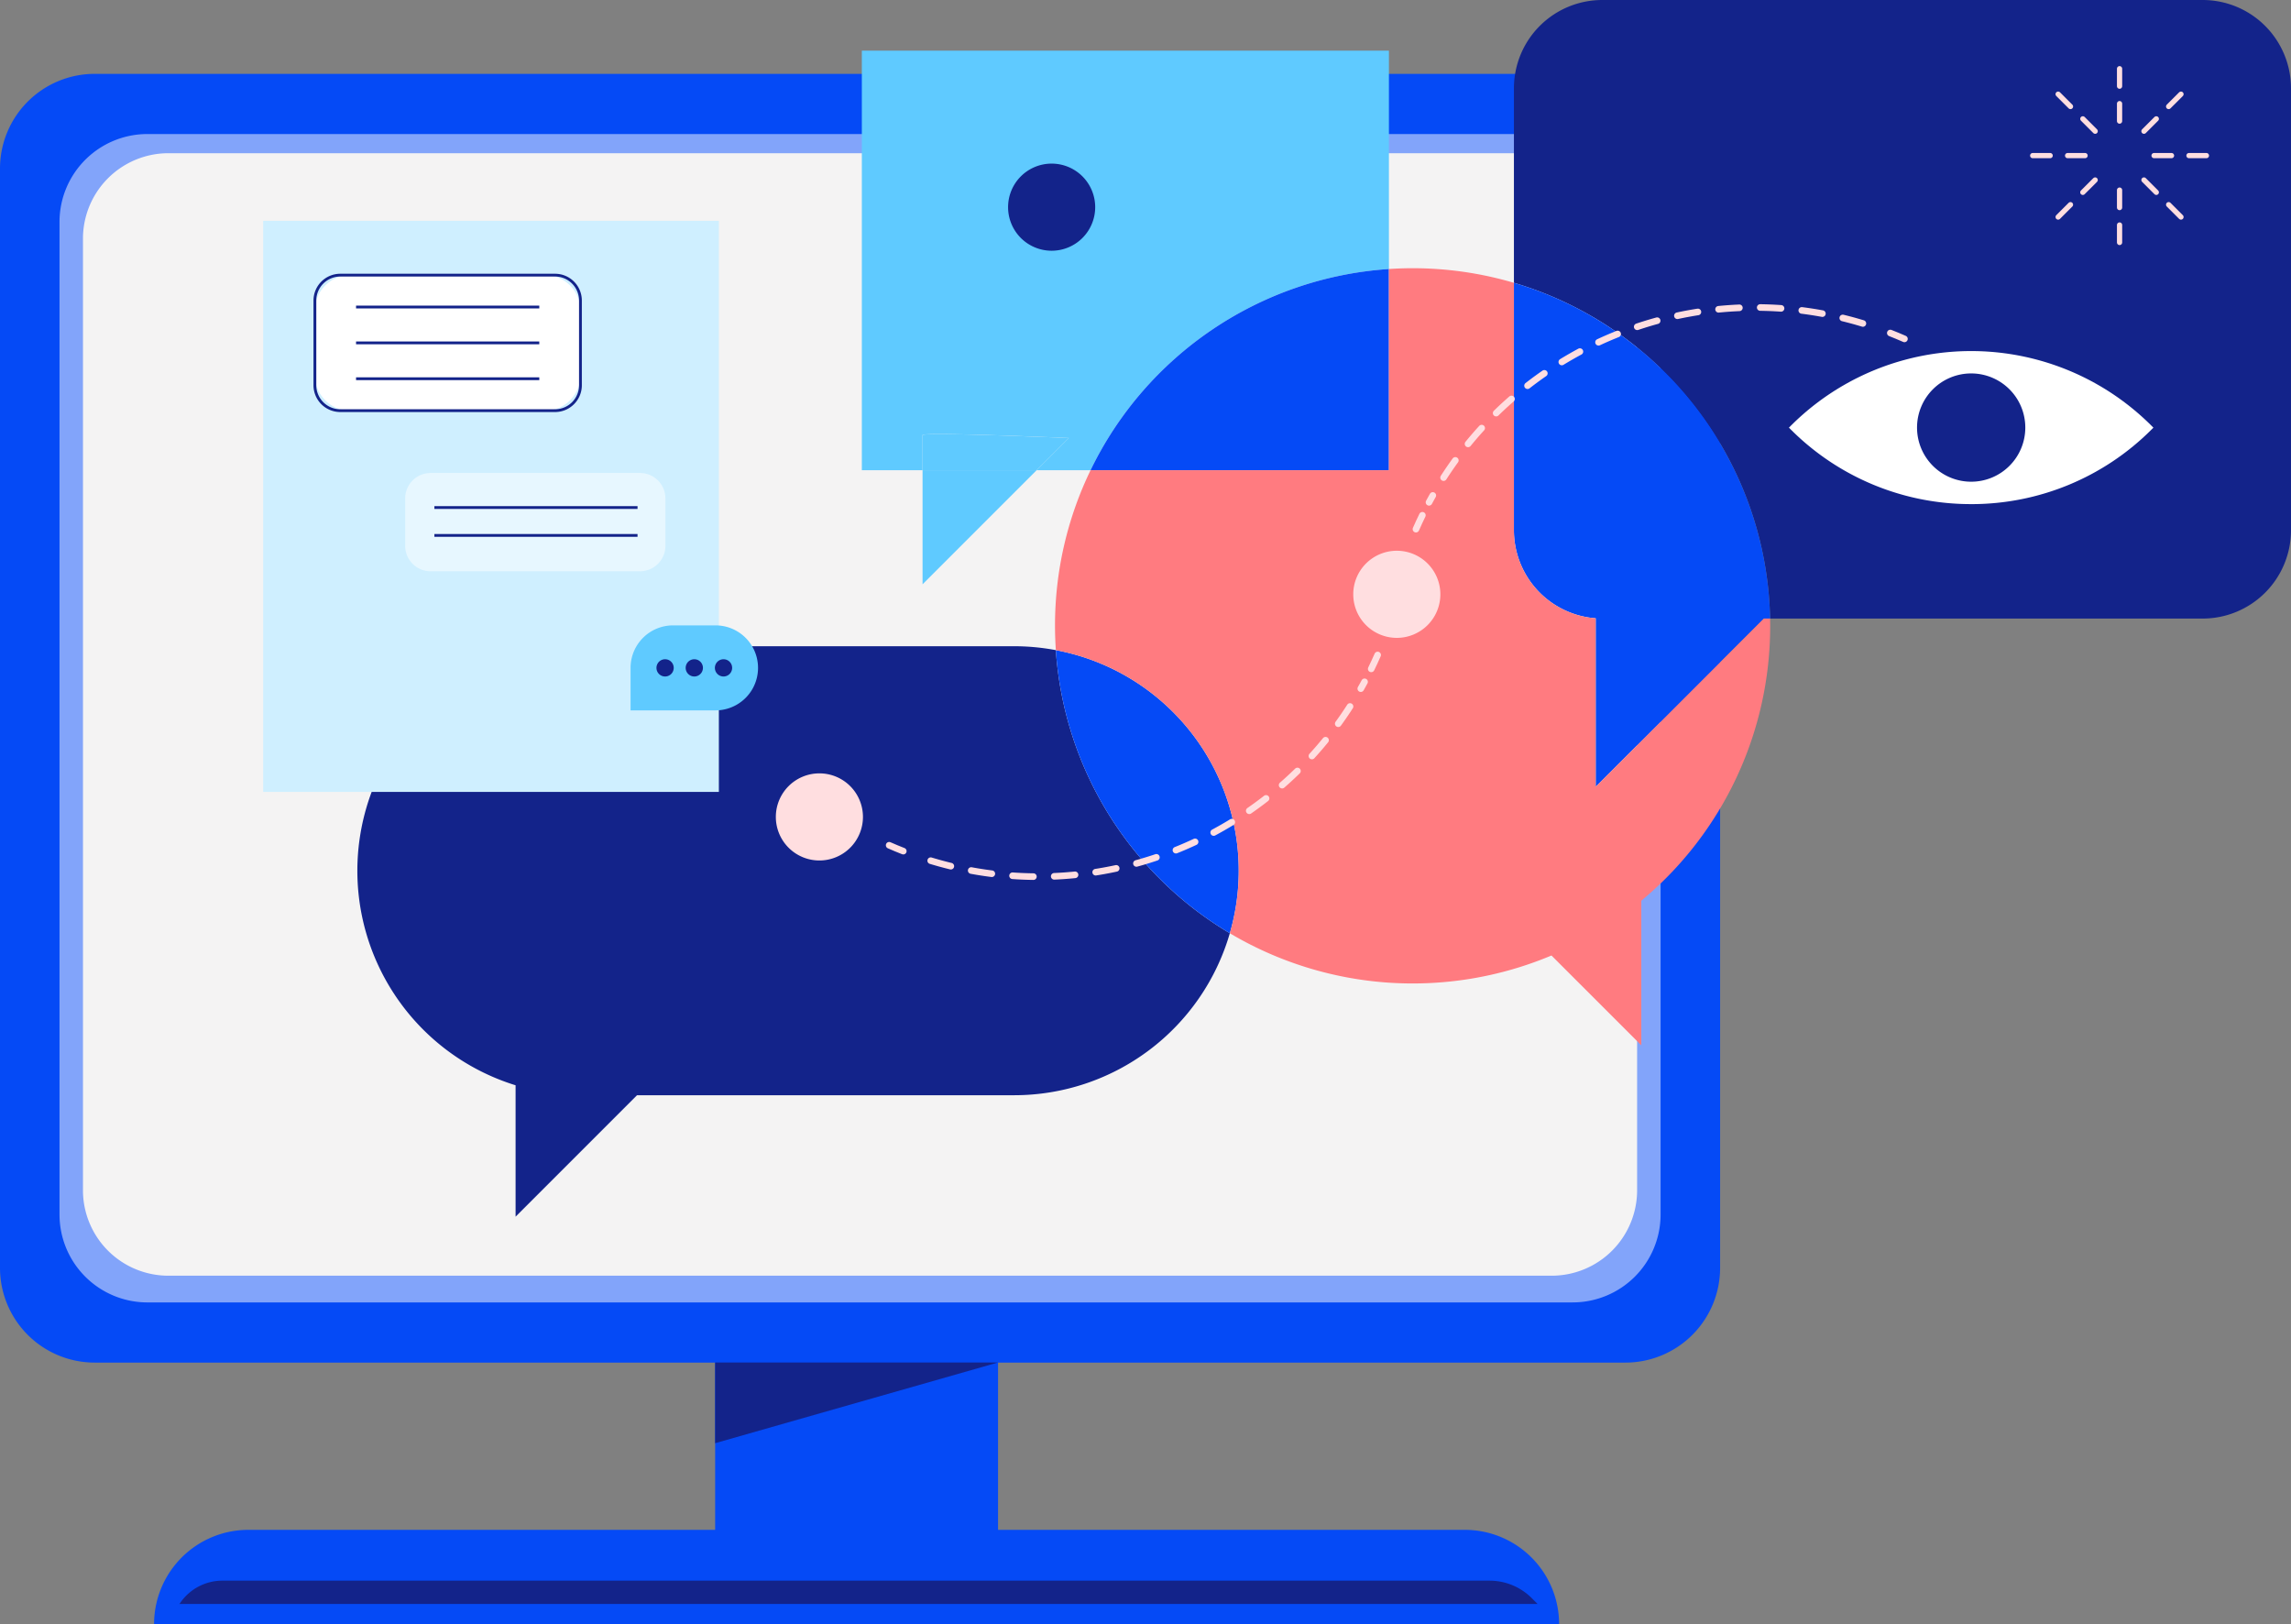 <svg xmlns="http://www.w3.org/2000/svg" xmlns:xlink="http://www.w3.org/1999/xlink" width="392.199" height="278.018" viewBox="0 0 392.199 278.018">
  <rect x="0" y="0" width="392.199" height="278.018" fill="#808080" stroke="none"/>
  <defs>
    <clipPath id="clip-path">
      <rect id="Rectangle_286" data-name="Rectangle 286" width="392.199" height="278.018" fill="none"/>
    </clipPath>
  </defs>
  <g id="Group_340" data-name="Group 340" transform="translate(-783.5 -2340.677)">
    <g id="Group_317" data-name="Group 317" transform="translate(783.5 2340.677)">
      <g id="Group_316" data-name="Group 316" clip-path="url(#clip-path)">
        <path id="Path_632" data-name="Path 632" d="M278.257,9.08H16.21A16.212,16.212,0,0,0,0,25.292V213.469a16.212,16.212,0,0,0,16.21,16.212H278.257a16.211,16.211,0,0,0,16.21-16.212V25.292A16.211,16.211,0,0,0,278.257,9.08m2.005,199.758a5.968,5.968,0,0,1-5.968,5.968H20.174a5.968,5.968,0,0,1-5.969-5.968V29.923a5.968,5.968,0,0,1,5.969-5.968h254.12a5.968,5.968,0,0,1,5.968,5.968Z" transform="translate(0 3.563)" fill="#054af6"/>
        <path id="Path_633" data-name="Path 633" d="M266.359,216.477H22.366A15.049,15.049,0,0,1,7.317,201.428V31.526A15.048,15.048,0,0,1,22.366,16.478H266.359a15.048,15.048,0,0,1,15.049,15.048v169.9a15.049,15.049,0,0,1-15.049,15.049" transform="translate(2.871 6.466)" fill="#82a4fa"/>
        <path id="Path_634" data-name="Path 634" d="M261.626,210.98H24.833A14.631,14.631,0,0,1,10.2,196.348V33.468A14.631,14.631,0,0,1,24.833,18.835H261.626a14.631,14.631,0,0,1,14.631,14.633V196.348a14.631,14.631,0,0,1-14.631,14.631" transform="translate(4.003 7.391)" fill="#f4f3f3"/>
        <rect id="Rectangle_283" data-name="Rectangle 283" width="48.429" height="32.931" transform="translate(122.429 230.558)" fill="#054af6"/>
        <path id="Path_635" data-name="Path 635" d="M87.925,181.313,136.34,167.5H87.925Z" transform="translate(34.501 65.727)" fill="#13238a"/>
        <path id="Path_636" data-name="Path 636" d="M259.473,204.218H18.944a16.144,16.144,0,0,1,16.143-16.143H243.329A16.144,16.144,0,0,1,259.473,204.218Z" transform="translate(7.433 73.799)" fill="#054af6"/>
        <path id="Path_637" data-name="Path 637" d="M22.043,198.306H254.568l-.986-.986a10.237,10.237,0,0,0-7.238-3H29.562a8.758,8.758,0,0,0-7.362,3.812c-.072.109-.127.171-.157.171" transform="translate(8.649 76.25)" fill="#13238a"/>
        <path id="Path_638" data-name="Path 638" d="M304.038,0H201.259a15.125,15.125,0,0,0-15.126,15.124V48.411a61.238,61.238,0,0,1,43.853,57.472h74.052a15.124,15.124,0,0,0,15.124-15.126V15.124A15.124,15.124,0,0,0,304.038,0" transform="translate(73.037)" fill="#13238a"/>
        <path id="Path_639" data-name="Path 639" d="M163.509,80.115a38.584,38.584,0,0,0-7.122-.67H82.364A38.434,38.434,0,0,0,71.024,154.6v22.493l20.79-20.79h64.574a38.436,38.436,0,0,0,36.907-27.725,61.2,61.2,0,0,1-29.785-48.464" transform="translate(17.24 31.174)" fill="#13238a"/>
        <path id="Path_640" data-name="Path 640" d="M113.427,77.334l19.53-19.53h-19.53Z" transform="translate(44.508 22.682)" fill="#5fcaff"/>
        <path id="Path_641" data-name="Path 641" d="M196.192,43.607V6.225H105.961V78.043h10.394V72.059c-.629-.631,25.042.472,25.042.472l-5.512,5.512h9.229a61.239,61.239,0,0,1,51.079-34.437" transform="translate(41.578 2.443)" fill="#5fcaff"/>
        <path id="Path_642" data-name="Path 642" d="M113.43,53.561v5.984h19.53l5.512-5.512s-25.672-1.1-25.042-.472" transform="translate(44.505 20.94)" fill="#5fcaff"/>
        <path id="Path_643" data-name="Path 643" d="M186.133,34.767V77.115a15.122,15.122,0,0,0,14,15.078v28.839l28.793-28.793h1.062a61.243,61.243,0,0,0-43.853-57.472" transform="translate(73.037 13.642)" fill="#054af6"/>
        <path id="Path_644" data-name="Path 644" d="M129.812,79.926A61.2,61.2,0,0,0,159.6,128.39a38.422,38.422,0,0,0-29.785-48.464" transform="translate(50.937 31.362)" fill="#054af6"/>
        <path id="Path_645" data-name="Path 645" d="M185.159,33.072A61.239,61.239,0,0,0,134.08,67.509h51.079Z" transform="translate(52.612 12.977)" fill="#054af6"/>
        <path id="Path_646" data-name="Path 646" d="M252.127,92.944h-1.062l-28.793,28.793V92.9a15.124,15.124,0,0,1-14-15.078V35.472a61.185,61.185,0,0,0-17.348-2.5c-1.362,0-2.711.049-4.05.136V67.548H135.8a60.968,60.968,0,0,0-6.088,26.642c0,1.4.052,2.785.143,4.16a38.416,38.416,0,0,1,29.785,48.464A61.318,61.318,0,0,0,214.7,150.62L230.082,166v-24.76a61.086,61.086,0,0,0,22.06-47.054c0-.416-.007-.831-.015-1.246" transform="translate(50.897 12.939)" fill="#ff7b80"/>
        <path id="Path_647" data-name="Path 647" d="M110.3,102.53a7.456,7.456,0,1,1-7.455-7.455,7.455,7.455,0,0,1,7.455,7.455" transform="translate(37.429 37.307)" fill="#ffdee0"/>
        <path id="Path_648" data-name="Path 648" d="M181.291,75.163a7.456,7.456,0,1,1-7.455-7.455,7.455,7.455,0,0,1,7.455,7.455" transform="translate(65.286 26.568)" fill="#ffdee0"/>
        <path id="Path_649" data-name="Path 649" d="M138.853,27.569a7.456,7.456,0,1,1-7.455-7.455,7.455,7.455,0,0,1,7.455,7.455" transform="translate(48.634 7.893)" fill="#13238a"/>
        <path id="Path_650" data-name="Path 650" d="M109.319,103.914q1.207.531,2.421,1.005" transform="translate(42.896 40.775)" fill="none" stroke="#ffdee0" stroke-linecap="round" stroke-linejoin="round" stroke-width="1.13"/>
        <path id="Path_651" data-name="Path 651" d="M114.43,114.438A63.434,63.434,0,0,0,188.7,83.822" transform="translate(44.901 32.891)" fill="none" stroke="#ffdee0" stroke-linecap="round" stroke-linejoin="round" stroke-width="1.13" stroke-dasharray="3.569 3.569"/>
        <path id="Path_652" data-name="Path 652" d="M168.588,82.9q.572-1.174,1.1-2.378" transform="translate(66.153 31.596)" fill="none" stroke="#ffdee0" stroke-linecap="round" stroke-linejoin="round" stroke-width="1.13"/>
        <path id="Path_653" data-name="Path 653" d="M234.829,41.946q-1.205-.53-2.421-1.007" transform="translate(91.195 16.064)" fill="none" stroke="#ffdee0" stroke-linecap="round" stroke-linejoin="round" stroke-width="1.13"/>
        <path id="Path_654" data-name="Path 654" d="M249.967,40.54a63.434,63.434,0,0,0-74.273,30.616" transform="translate(68.941 14.83)" fill="none" stroke="#ffdee0" stroke-linecap="round" stroke-linejoin="round" stroke-width="1.13" stroke-dasharray="3.569 3.569"/>
        <path id="Path_655" data-name="Path 655" d="M175.189,63.346q-.572,1.172-1.1,2.378" transform="translate(68.31 24.856)" fill="none" stroke="#ffdee0" stroke-linecap="round" stroke-linejoin="round" stroke-width="1.13"/>
        <rect id="Rectangle_284" data-name="Rectangle 284" width="78.009" height="97.754" transform="translate(45.055 37.803)" fill="#cfefff"/>
        <path id="Path_656" data-name="Path 656" d="M92.075,91.43H77.526V84.156A7.275,7.275,0,0,1,84.8,76.882h7.275a7.274,7.274,0,1,1,0,14.548" transform="translate(30.421 30.168)" fill="#5fcaff"/>
        <path id="Path_657" data-name="Path 657" d="M83.665,82.522a1.477,1.477,0,1,1-1.477-1.477,1.477,1.477,0,0,1,1.477,1.477" transform="translate(31.67 31.801)" fill="#13238a"/>
        <path id="Path_658" data-name="Path 658" d="M87.257,82.522a1.477,1.477,0,1,1-1.477-1.477,1.477,1.477,0,0,1,1.477,1.477" transform="translate(33.079 31.801)" fill="#13238a"/>
        <path id="Path_659" data-name="Path 659" d="M90.848,82.522a1.477,1.477,0,1,1-1.477-1.477,1.477,1.477,0,0,1,1.477,1.477" transform="translate(34.489 31.801)" fill="#13238a"/>
        <path id="Path_660" data-name="Path 660" d="M90.013,74.97H54.171a4.354,4.354,0,0,1-4.355-4.354V62.5a4.354,4.354,0,0,1,4.355-4.354H90.013A4.355,4.355,0,0,1,94.367,62.5v8.112a4.355,4.355,0,0,1-4.354,4.354" transform="translate(19.547 22.818)" fill="#e7f7ff"/>
        <line id="Line_45" data-name="Line 45" x1="34.778" transform="translate(74.363 86.877)" fill="none" stroke="#13238a" stroke-miterlimit="10" stroke-width="0.479"/>
        <line id="Line_46" data-name="Line 46" x1="34.778" transform="translate(74.363 91.651)" fill="none" stroke="#13238a" stroke-miterlimit="10" stroke-width="0.479"/>
        <path id="Path_661" data-name="Path 661" d="M78.128,57.02H44.762a6.048,6.048,0,0,1-6.047-6.049v-11.1a6.048,6.048,0,0,1,6.047-6.049H78.128a6.048,6.048,0,0,1,6.047,6.049v11.1a6.048,6.048,0,0,1-6.047,6.049" transform="translate(15.191 13.273)" fill="#fff"/>
        <path id="Rectangle_285" data-name="Rectangle 285" d="M4.344,0H41.117A4.343,4.343,0,0,1,45.46,4.343V18.85a4.344,4.344,0,0,1-4.344,4.344H4.344A4.344,4.344,0,0,1,0,18.85V4.344A4.344,4.344,0,0,1,4.344,0Z" transform="translate(53.907 47.099)" fill="none" stroke="#13238a" stroke-miterlimit="10" stroke-width="0.479"/>
        <line id="Line_47" data-name="Line 47" x2="31.368" transform="translate(60.953 52.555)" fill="none" stroke="#13238a" stroke-miterlimit="10" stroke-width="0.479"/>
        <line id="Line_48" data-name="Line 48" x2="31.368" transform="translate(60.953 58.692)" fill="none" stroke="#13238a" stroke-miterlimit="10" stroke-width="0.479"/>
        <line id="Line_49" data-name="Line 49" x2="31.368" transform="translate(60.953 64.829)" fill="none" stroke="#13238a" stroke-miterlimit="10" stroke-width="0.479"/>
        <path id="Path_662" data-name="Path 662" d="M251.142,69.356a43.535,43.535,0,0,1-30.879-12.77l-.319-.319.319-.317a43.668,43.668,0,0,1,61.758,0l.319.319-.319.319a43.535,43.535,0,0,1-30.879,12.77" transform="translate(86.304 16.935)" fill="#fff"/>
        <path id="Path_663" data-name="Path 663" d="M254.229,55.177a9.267,9.267,0,1,1-9.268-9.268,9.268,9.268,0,0,1,9.268,9.268" transform="translate(92.485 18.014)" fill="#13238a"/>
        <line id="Line_50" data-name="Line 50" y1="11.147" transform="translate(362.85 30.357)" fill="none" stroke="#ffdee0" stroke-linecap="round" stroke-linejoin="round" stroke-width="0.896" stroke-dasharray="2.988 2.988"/>
        <line id="Line_51" data-name="Line 51" y1="7.881" x2="7.882" transform="translate(352.335 29.268)" fill="none" stroke="#ffdee0" stroke-linecap="round" stroke-linejoin="round" stroke-width="0.896" stroke-dasharray="2.988 2.988"/>
        <line id="Line_52" data-name="Line 52" x2="11.147" transform="translate(347.98 26.634)" fill="none" stroke="#ffdee0" stroke-linecap="round" stroke-linejoin="round" stroke-width="0.896" stroke-dasharray="2.988 2.988"/>
        <line id="Line_53" data-name="Line 53" x2="7.881" y2="7.882" transform="translate(352.336 16.119)" fill="none" stroke="#ffdee0" stroke-linecap="round" stroke-linejoin="round" stroke-width="0.896" stroke-dasharray="2.988 2.988"/>
        <line id="Line_54" data-name="Line 54" y2="11.148" transform="translate(362.85 11.763)" fill="none" stroke="#ffdee0" stroke-linecap="round" stroke-linejoin="round" stroke-width="0.896" stroke-dasharray="2.988 2.988"/>
        <line id="Line_55" data-name="Line 55" x1="7.882" y2="7.881" transform="translate(365.483 16.12)" fill="none" stroke="#ffdee0" stroke-linecap="round" stroke-linejoin="round" stroke-width="0.896" stroke-dasharray="2.988 2.988"/>
        <line id="Line_56" data-name="Line 56" x1="11.148" transform="translate(366.573 26.634)" fill="none" stroke="#ffdee0" stroke-linecap="round" stroke-linejoin="round" stroke-width="0.896" stroke-dasharray="2.988 2.988"/>
        <line id="Line_57" data-name="Line 57" x1="7.881" y1="7.882" transform="translate(365.484 29.267)" fill="none" stroke="#ffdee0" stroke-linecap="round" stroke-linejoin="round" stroke-width="0.896" stroke-dasharray="2.988 2.988"/>
      </g>
    </g>
  </g>
</svg>

